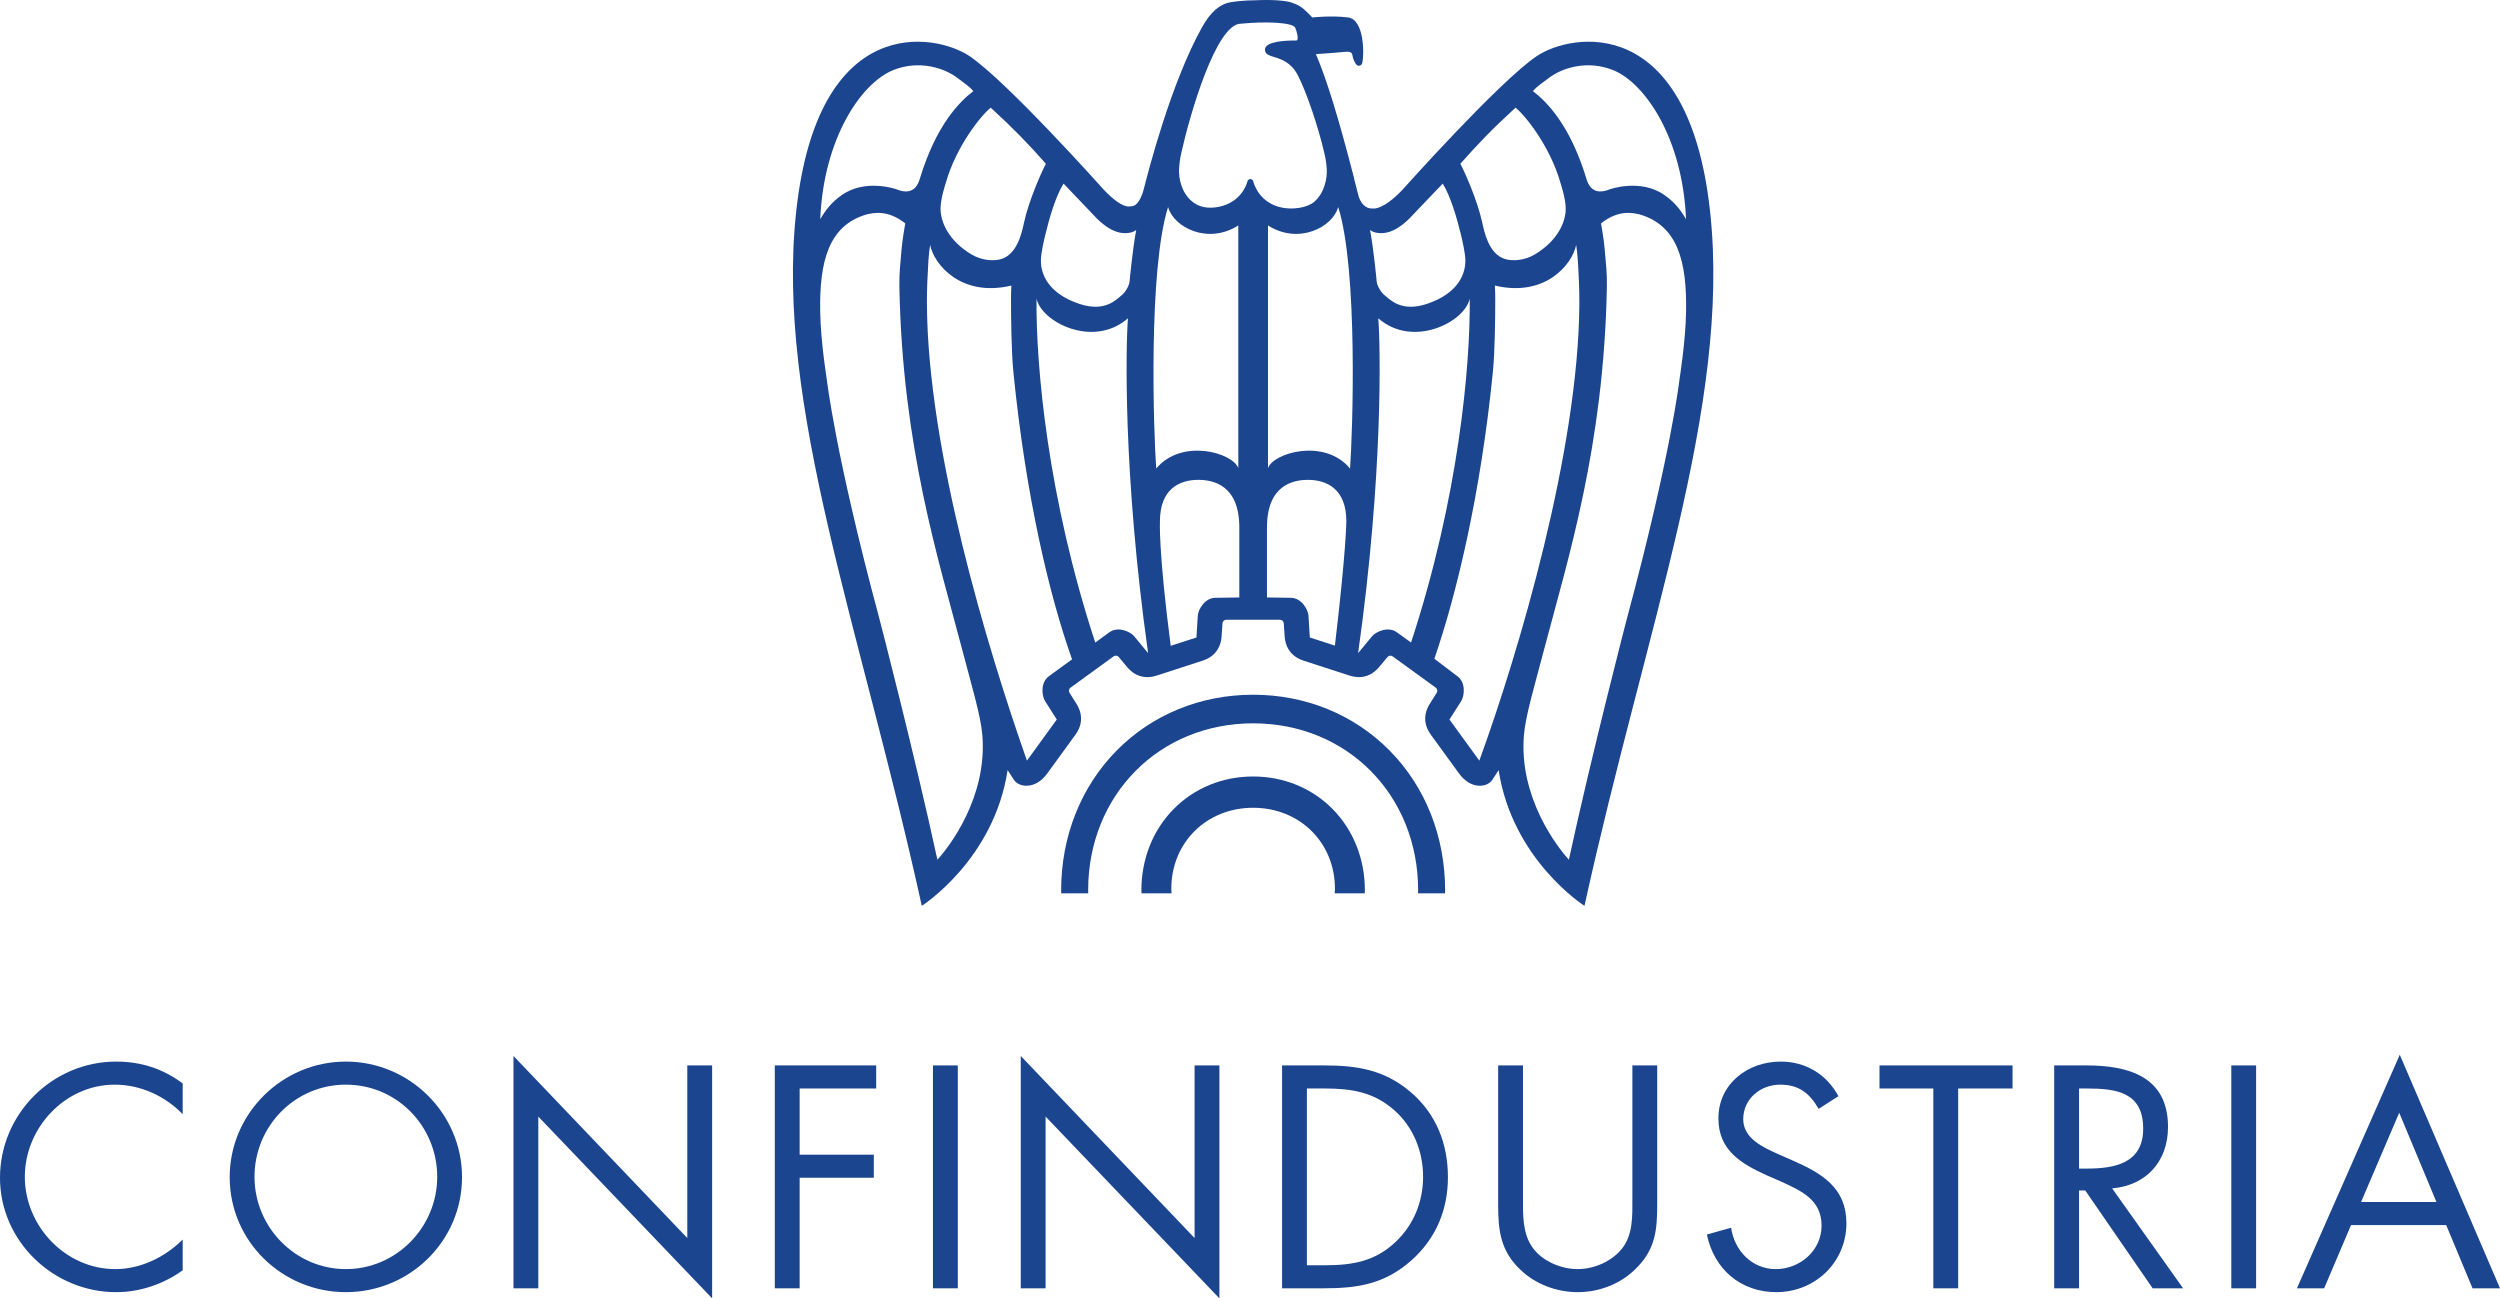 <?xml version="1.0" encoding="UTF-8" standalone="no"?>
<svg
   xmlns:dc="http://purl.org/dc/elements/1.1/"
   xmlns:cc="http://creativecommons.org/ns#"
   xmlns:rdf="http://www.w3.org/1999/02/22-rdf-syntax-ns#"
   xmlns:svg="http://www.w3.org/2000/svg"
   xmlns="http://www.w3.org/2000/svg"
   viewBox="0 0 206.916 107.461"
   height="107.461"
   width="206.916"
   xml:space="preserve"
   version="1.1"
   id="svg2"><defs
     id="defs6" /><g
     transform="matrix(1.25,0,0,-1.25,-16.924,195.43)"
     id="g10"><g
       transform="scale(0.1,0.1)"
       id="g12"><path
         id="path16"
         style="fill:#1b458f;fill-opacity:1;fill-rule:nonzero;stroke:none"
         d="m 1152.99,1526.32 c -24.78,-16.6 -89,-88.55 -89,-88.55 -12.86,-13.54 -19.2,-12.38 -19.2,-12.38 -7.95,-0.68 -10,8.76 -10,8.76 -0.93,3.73 -1.86,7.33 -2.77,10.81 l 0,0.32 c -10.48,40.54 -17.74,64.29 -25.32,82.33 0,0 11.88,0.75 18.29,1.42 6.44,0.68 5.51,-1.13 6.28,-4.03 0,0 1.64,-5.12 3.63,-5.12 2.25,0 2.52,2 2.52,2 1.32,5.54 1.36,28.57 -9.4,30 -10.75,1.43 -23.73,0 -23.73,0 -4.12,4.13 -6.907,7.59 -12.505,9.39 -6.828,3.11 -25.711,1.96 -25.711,1.96 0,0 -7.535,0.09 -15.722,-1.25 -7.59,-1.27 -13.625,-6.87 -18.993,-16.48 -20.863,-37.34 -35.875,-96.5 -38.578,-107.02 0,0 -2.715,-12.2 -8.73,-11.59 0,0 -4.93,-2.66 -17.762,10.88 0,0 -64.242,71.95 -89.019,88.55 -22.625,15.15 -100.446,29.48 -114.735,-103.27 -13.797,-128.01 42.555,-274.4 83.199,-459.394 0,0 47.723,30.297 56.84,89.864 l 4.231,-6.54 c 3.472,-5.08 14.242,-6.34 21.883,4.17 l 18.808,25.86 c 7.633,10.51 1.285,19.48 0.09,21.31 l -4.039,6.43 c -0.68,1.09 -0.395,2.61 0.637,3.34 l 28.574,20.77 c 1.039,0.76 2.562,0.56 3.379,-0.44 l 4.855,-5.8 c 1.379,-1.71 7.938,-10.51 20.297,-6.49 l 30.422,9.87 c 12.363,4.01 12.5,14.99 12.605,17.17 l 0.512,7.56 c 0.082,1.31 1.207,2.34 2.492,2.36 l 35.621,0 c 1.282,-0.02 2.411,-1.05 2.485,-2.36 l 0.512,-7.56 c 0.105,-2.18 0.246,-13.16 12.593,-17.17 l 30.439,-9.87 c 12.35,-4.02 18.92,4.78 20.29,6.49 l 4.85,5.8 c 0.82,1 2.35,1.2 3.38,0.44 l 28.59,-20.77 c 1.04,-0.73 1.31,-2.25 0.63,-3.34 l -4.04,-6.43 c -1.2,-1.83 -7.55,-10.8 0.1,-21.31 l 18.8,-25.86 c 7.64,-10.51 18.41,-9.25 21.87,-4.17 l 4.24,6.54 c 9.11,-59.567 56.84,-89.864 56.84,-89.864 40.65,184.994 97,331.384 83.21,459.394 -14.3,132.75 -92.12,118.42 -114.74,103.27 z M 861.781,1418.64 c 10.399,-10.16 17.133,-9.65 19.895,-9.52 1.89,0.15 4.308,0.54 6.047,2.11 -2.508,-13.34 -4.418,-34.28 -4.418,-34.39 0,-1 -1.742,-6.2 -5.5,-9.14 -3.547,-2.81 -10.989,-11.09 -27.809,-5.44 -20.617,6.9 -25.723,19.84 -25.375,29.33 0.172,4.94 1.981,12.53 2.883,16.33 2.687,11.23 7.016,25.95 12.098,33.95 2.031,-2.2 22.179,-23.23 22.179,-23.23 z m -70.379,73.49 c 14.875,-13.59 25.2,-24.29 36.512,-37.13 -2.988,-5.57 -11.273,-24.3 -14.441,-38.75 -1.235,-5.66 -4.137,-20.82 -14.918,-24.26 -5.344,-1.7 -13.328,-0.94 -19.934,2.98 -15.094,9.07 -20.461,21.34 -20.461,30.35 0,6.68 3.371,16.66 3.508,17.14 6.902,24.34 23.715,45.08 29.734,49.67 z m -64.597,24.89 c 17.328,6.94 34.152,1.33 42.652,-5.3 3.102,-2.39 8.219,-5.74 10.391,-8.61 -9.375,-7.29 -24.461,-22.32 -35.297,-57.65 -0.934,-3.44 -3.821,-12.2 -15.582,-7.35 0,0 -20.379,7.3 -36.196,-3.83 -6.718,-4.74 -10.394,-9.43 -14.277,-15.97 2.219,53.48 27.078,90.16 48.309,98.71 z M 756.07,994.199 c -15.218,70.181 -38.363,159.591 -38.609,160.341 -29.023,107.89 -34.594,157.5 -34.645,157.86 -0.062,0.44 -4,24.6 -4.339,44.58 -0.586,33.06 5.382,57.3 31,64.56 4.214,0.86 13.531,3.31 25.308,-6 0,0 -1.933,-10.78 -2.469,-17.36 -0.773,-9.21 -1.582,-15.97 -1.418,-24.69 2.004,-105.78 25.887,-180.4 41.497,-239.8 6.582,-25.06 12.324,-44.06 13.41,-56.68 3.57,-41.46 -22.086,-74.44 -29.735,-82.811 z m 73.813,121.491 c -5.75,-4.19 -4.641,-13.11 -2.543,-16.43 l 7.785,-12.24 -19.766,-27.22 c -26.257,74.62 -65.793,205.5 -66.23,302.94 -0.016,4.85 0.078,9.64 0.285,14.34 0.535,11.63 0.781,17.22 1.832,24.2 2.574,-13.07 20.676,-34.83 53.801,-26.92 -0.141,-3.03 -0.238,-5.77 -0.238,-9.34 0,-11.28 0.254,-34.52 1.546,-47.57 8.231,-83.02 23.954,-148.65 38.887,-190.6 l -15.359,-11.16 z m 56.496,26.46 c -2.508,3.01 -10.656,6.82 -16.406,2.65 l -9.375,-6.82 c -31.567,96.19 -39.297,183.01 -38.895,227.78 3.215,-15.61 37.672,-33.12 60.539,-13.07 -1.371,-17.35 -3.445,-102.5 13.367,-221.73 -2.363,2.85 -9.222,11.19 -9.23,11.19 z m 14.582,111.07 c -1.77,24.08 -5.344,131.29 7.844,173.14 3.754,-13.5 26.32,-25.05 46.504,-12.2 0,-5.77 0,-153.14 0,-160.66 -3.586,10.1 -37.305,20.08 -54.348,-0.28 z m 55.016,-85.37 -15.786,-0.23 c -7.097,0 -11.461,-7.87 -11.707,-11.79 0,-0.02 -0.656,-10.79 -0.886,-14.49 l -17.043,-5.52 c -8.266,63.68 -7.129,82.58 -7.129,82.58 0,21 12.679,27.43 25.699,27.31 9.574,-0.08 26.852,-3.42 26.852,-31.54 l 0,-46.32 z m 9.242,275.49 c -0.219,0.9 -1.016,1.54 -1.934,1.54 -0.937,0 -1.73,-0.64 -1.933,-1.54 -0.114,-0.59 -3.45,-13.83 -19.129,-16.88 -7.262,-1.41 -13.297,-0.1 -17.934,3.93 -6.601,5.76 -8.531,14.84 -8.195,21.31 0.117,2.26 0.457,5.9 1.437,10.34 5.735,25.82 23.164,85.71 39.438,85.71 0.062,0 0.129,0 0.187,0 16.039,1.63 34.278,0.92 35.875,-2.71 1.242,-2.96 2.074,-6.98 1.285,-8.14 -0.043,-0.1 -0.214,-0.28 -0.867,-0.28 -1.636,0.03 -16.168,0.15 -19.59,-3.85 -0.738,-0.84 -1.035,-1.87 -0.843,-2.89 0.398,-2.47 2.941,-3.26 5.875,-4.15 4.445,-1.34 11.148,-3.37 15.589,-11.67 5.82,-10.86 14,-35.32 17.81,-52.02 0,0 1.23,-4.68 1.58,-10.34 0.4,-6.47 -1.58,-16.06 -8.2,-21.81 -4.63,-4.05 -14.072,-5.37 -21.318,-3.94 -15.661,3.05 -19,16.8 -19.133,17.39 z m 54.051,-307.38 -16.61,5.38 c 0,0 -0.88,14.47 -0.88,14.49 -0.26,3.92 -4.612,11.79 -11.725,11.79 l -15.766,0.23 0,46.32 c 0,28.12 17.274,31.46 26.831,31.54 13.03,0.12 25.72,-6.31 25.72,-27.31 0,0 0.02,-18.39 -7.57,-82.44 z m 10.03,117.26 c -17.03,20.36 -50.769,10.38 -54.339,0.28 0,7.52 0,154.89 0,160.66 20.18,-12.85 42.749,-1.3 46.489,12.2 13.21,-41.85 9.6,-149.06 7.85,-173.14 z m 131.5,258.5 c 8.51,6.63 25.33,12.24 42.68,5.3 21.21,-8.55 46.07,-45.23 48.29,-98.71 -3.89,6.54 -7.56,11.23 -14.28,15.97 -15.82,11.13 -36.2,3.83 -36.2,3.83 -11.75,-4.85 -14.64,3.91 -15.59,7.35 -10.83,35.33 -25.91,50.36 -35.3,57.65 2.19,2.87 7.31,6.22 10.4,8.61 z m -21.95,-19.59 c 6.04,-4.59 22.84,-25.33 29.74,-49.67 0.13,-0.48 3.52,-10.46 3.52,-17.14 0,-9.01 -5.36,-21.28 -20.46,-30.35 -6.61,-3.92 -14.6,-4.68 -19.94,-2.98 -10.79,3.44 -13.68,18.6 -14.92,24.26 -3.16,14.45 -11.45,33.18 -14.45,38.75 11.32,12.84 21.64,23.54 36.51,37.13 z m -90.26,-83.01 c 2.77,-0.13 9.48,-0.64 19.89,9.52 0,0 20.14,21.03 22.18,23.23 5.07,-8 9.41,-22.72 12.1,-33.95 0.89,-3.8 2.7,-11.39 2.88,-16.33 0.34,-9.49 -4.75,-22.43 -25.37,-29.33 -16.8,-5.65 -24.27,2.63 -27.82,5.44 -3.74,2.94 -5.49,8.14 -5.49,9.14 0,0.11 -1.92,21.05 -4.42,34.39 1.75,-1.57 4.14,-1.96 6.05,-2.11 z m 11.69,-264.32 c -5.75,4.17 -13.89,0.36 -16.41,-2.65 0,0 -6.87,-8.34 -9.23,-11.19 16.81,119.23 14.74,204.38 13.36,221.73 22.89,-20.05 57.34,-2.54 60.56,13.07 0.41,-44.74 -7.34,-131.64 -38.86,-227.76 l -9.42,6.8 z m 54.62,-85 -19.77,27.22 7.78,12.24 c 2.11,3.32 3.22,12.24 -2.53,16.43 l -15.26,11.57 c 14.62,42.26 30.79,109.58 38.78,190.19 1.3,13.05 1.55,36.29 1.55,47.57 0,3.57 -0.11,6.31 -0.24,9.34 33.13,-7.91 51.23,13.85 53.81,26.92 1.04,-6.98 1.3,-12.57 1.82,-24.2 0.2,-4.7 0.3,-9.49 0.29,-14.34 -0.44,-97.44 -40.27,-231.68 -66.23,-302.94 z m 132.56,252.6 c -0.05,-0.36 -5.63,-49.97 -34.67,-157.86 -0.23,-0.75 -23.39,-90.16 -38.6,-160.341 -7.65,8.371 -33.31,41.351 -29.73,82.811 1.08,12.62 6.82,31.62 13.4,56.68 15.61,59.4 39.5,134.02 41.5,239.8 0.17,8.72 -0.63,15.48 -1.43,24.69 -0.5,6.58 -2.45,17.36 -2.45,17.36 11.76,9.31 21.09,6.86 25.31,6 25.62,-7.26 31.58,-31.5 31,-64.56 -0.35,-19.98 -4.29,-44.14 -4.33,-44.58" /><path
         id="path18"
         style="fill:#1b458f;fill-opacity:1;fill-rule:nonzero;stroke:none"
         d="m 965.121,1103.44 c -34.801,0 -66.922,-13.16 -90.457,-37.05 -23.637,-24.02 -36.652,-56.85 -36.652,-92.456 0,-0.653 0.031,-1.321 0.039,-1.981 l 17.894,0 c -0.019,0.66 -0.05,1.328 -0.05,1.981 0,63.046 46.953,110.566 109.226,110.566 62.299,0 109.259,-47.52 109.259,-110.566 0,-0.653 -0.05,-1.321 -0.05,-1.981 l 17.88,0 c 0,0.66 0.04,1.328 0.04,1.981 0,35.606 -13.02,68.436 -36.66,92.456 -23.55,23.89 -55.664,37.05 -90.469,37.05" /><path
         id="path20"
         style="fill:#1b458f;fill-opacity:1;fill-rule:nonzero;stroke:none"
         d="m 965.121,1049.3 c -20.246,0 -38.949,-7.66 -52.633,-21.58 -13.785,-13.97 -21.347,-33.095 -21.347,-53.814 0,-0.66 0.078,-1.316 0.093,-1.988 l 19.871,0 c -0.054,1.02 -0.148,2.016 -0.148,3.062 0,30.54 23.293,53.61 54.164,53.61 30.899,0 54.179,-23.07 54.179,-53.61 0,-1.046 -0.09,-2.042 -0.14,-3.062 l 19.86,0 c 0.02,0.672 0.1,1.328 0.1,1.988 0,20.719 -7.57,39.844 -21.34,53.814 -13.71,13.92 -32.405,21.58 -52.659,21.58" /><path
         id="path60"
         style="fill:#1b458f;fill-opacity:1;fill-rule:nonzero;stroke:none"
         d="m 135.391,783.617 c 0,-41.902 35.23,-75.754 76.933,-75.754 15.653,0 31.309,5.282 44.031,14.481 l 0,20.355 c -11.738,-11.738 -27.988,-19.574 -44.625,-19.574 -33.078,0 -59.898,28.59 -59.898,61.082 0,32.488 26.621,61.047 59.504,61.047 17.031,0 33.281,-7.422 45.019,-19.559 l 0,20.364 c -13.113,9.785 -27.609,14.472 -44.031,14.472 -42.281,0 -76.933,-34.64 -76.933,-76.914" /><path
         id="path62"
         style="fill:#1b458f;fill-opacity:1;fill-rule:nonzero;stroke:none"
         d="m 364.398,860.531 c -42.078,0 -76.918,-34.246 -76.918,-76.539 0,-42.472 34.84,-76.129 76.918,-76.129 42.086,0 76.915,33.657 76.915,76.129 0,42.293 -34.829,76.539 -76.915,76.539 z m 0,-137.406 c -33.468,0 -60.492,27.785 -60.492,61.082 0,33.457 26.621,61.047 60.492,61.047 33.872,0 60.489,-27.59 60.489,-61.047 0,-33.297 -27.012,-61.082 -60.489,-61.082" /><path
         id="path64"
         style="fill:#1b458f;fill-opacity:1;fill-rule:nonzero;stroke:none"
         d="m 590.473,743.684 -115.094,120.566 0,-153.844 16.441,0 0,113.715 115.094,-120.371 0,154.242 -16.441,0 0,-114.308" /><path
         id="path66"
         style="fill:#1b458f;fill-opacity:1;fill-rule:nonzero;stroke:none"
         d="m 648.41,710.406 16.453,0 0,73.211 49.114,0 0,15.262 -49.114,0 0,43.836 50.688,0 0,15.277 -67.141,0 0,-147.586" /><path
         id="path68"
         style="fill:#1b458f;fill-opacity:1;fill-rule:nonzero;stroke:none"
         d="m 753.125,710.406 16.457,0 0,147.586 -16.457,0 0,-147.586 z" /><path
         id="path70"
         style="fill:#1b458f;fill-opacity:1;fill-rule:nonzero;stroke:none"
         d="m 926.359,743.684 -115.093,120.566 0,-153.844 16.441,0 0,113.715 115.098,-120.371 0,154.242 -16.446,0 0,-114.308" /><path
         id="path72"
         style="fill:#1b458f;fill-opacity:1;fill-rule:nonzero;stroke:none"
         d="m 1069.64,840.172 c -17.42,14.883 -35.43,17.82 -57.56,17.82 l -27.787,0 0,-147.586 27.407,0 c 23.1,0 40.71,2.934 58.33,18.59 16.24,14.492 24.08,33.473 24.08,54.996 0,21.934 -7.64,41.703 -24.47,56.18 z m -10.38,-99.227 c -13.51,-12.738 -28.57,-15.281 -46.57,-15.281 l -11.96,0 0,117.051 11.96,0 c 17.41,0 32.29,-2.344 45.79,-14.281 12.73,-11.164 19.18,-27.391 19.18,-44.227 0,-16.461 -6.25,-31.918 -18.4,-43.262" /><path
         id="path74"
         style="fill:#1b458f;fill-opacity:1;fill-rule:nonzero;stroke:none"
         d="m 1216.24,770.109 c 0,-11.558 0.59,-24.476 -7.24,-33.871 -6.84,-8.226 -18.39,-13.113 -28.97,-13.113 -10.76,0 -23.28,5.082 -29.76,14.098 -6.84,9.394 -6.46,21.918 -6.46,32.886 l 0,87.883 -16.44,0 0,-92.39 c 0,-16.84 1.58,-30.344 14.51,-42.672 9.97,-9.785 24.26,-15.067 38.15,-15.067 14.88,0 29.55,5.871 39.75,16.836 11.73,12.137 12.9,24.848 12.9,40.903 l 0,92.39 -16.44,0 0,-87.883" /><path
         id="path76"
         style="fill:#1b458f;fill-opacity:1;fill-rule:nonzero;stroke:none"
         d="m 1322.54,794.961 -9.8,4.309 c -9.98,4.496 -23.1,10.378 -23.1,23.097 0,13.492 11.36,22.887 24.48,22.887 12.52,0 19.57,-5.852 25.43,-16.031 l 13.12,8.41 c -7.81,14.488 -21.73,22.898 -38.18,22.898 -21.91,0 -41.28,-14.691 -41.28,-37.59 0,-21.128 14.88,-29.933 32.09,-37.765 l 9.01,-3.918 c 13.7,-6.266 27.2,-12.133 27.2,-29.363 0,-16.637 -14.47,-28.77 -30.33,-28.77 -15.85,0 -27.4,12.328 -29.57,27.395 l -16.04,-4.493 c 4.7,-22.902 22.32,-38.164 45.99,-38.164 25.64,0 46.39,19.754 46.39,45.606 0,23.472 -16.24,33.082 -35.41,41.492" /><path
         id="path78"
         style="fill:#1b458f;fill-opacity:1;fill-rule:nonzero;stroke:none"
         d="m 1379.87,842.715 35.64,0 0,-132.309 16.44,0 0,132.309 36.01,0 0,15.277 -88.09,0 0,-15.277" /><path
         id="path80"
         style="fill:#1b458f;fill-opacity:1;fill-rule:nonzero;stroke:none"
         d="m 1570.91,817.27 c 0,33.277 -26.03,40.722 -54.01,40.722 l -21.35,0 0,-147.586 16.45,0 0,64.785 4.11,0 44.62,-64.785 20.18,0 -47,66.16 c 22.72,1.95 37,18 37,40.704 z m -58.91,-27.59 0,53.035 4.9,0 c 19.75,0 37.56,-2.344 37.56,-26.606 0,-22.906 -18.78,-26.429 -37.37,-26.429 l -5.09,0" /><path
         id="path82"
         style="fill:#1b458f;fill-opacity:1;fill-rule:nonzero;stroke:none"
         d="m 1612.81,710.406 16.43,0 0,147.586 -16.43,0 0,-147.586 z" /><path
         id="path84"
         style="fill:#1b458f;fill-opacity:1;fill-rule:nonzero;stroke:none"
         d="m 1724.36,865.039 -68.11,-154.633 18.02,0 17.82,41.883 63.01,0 17.43,-41.883 18.19,0 -66.36,154.633 z m -25.63,-97.488 25.26,59.113 24.65,-59.113 -49.91,0" /></g></g></svg>